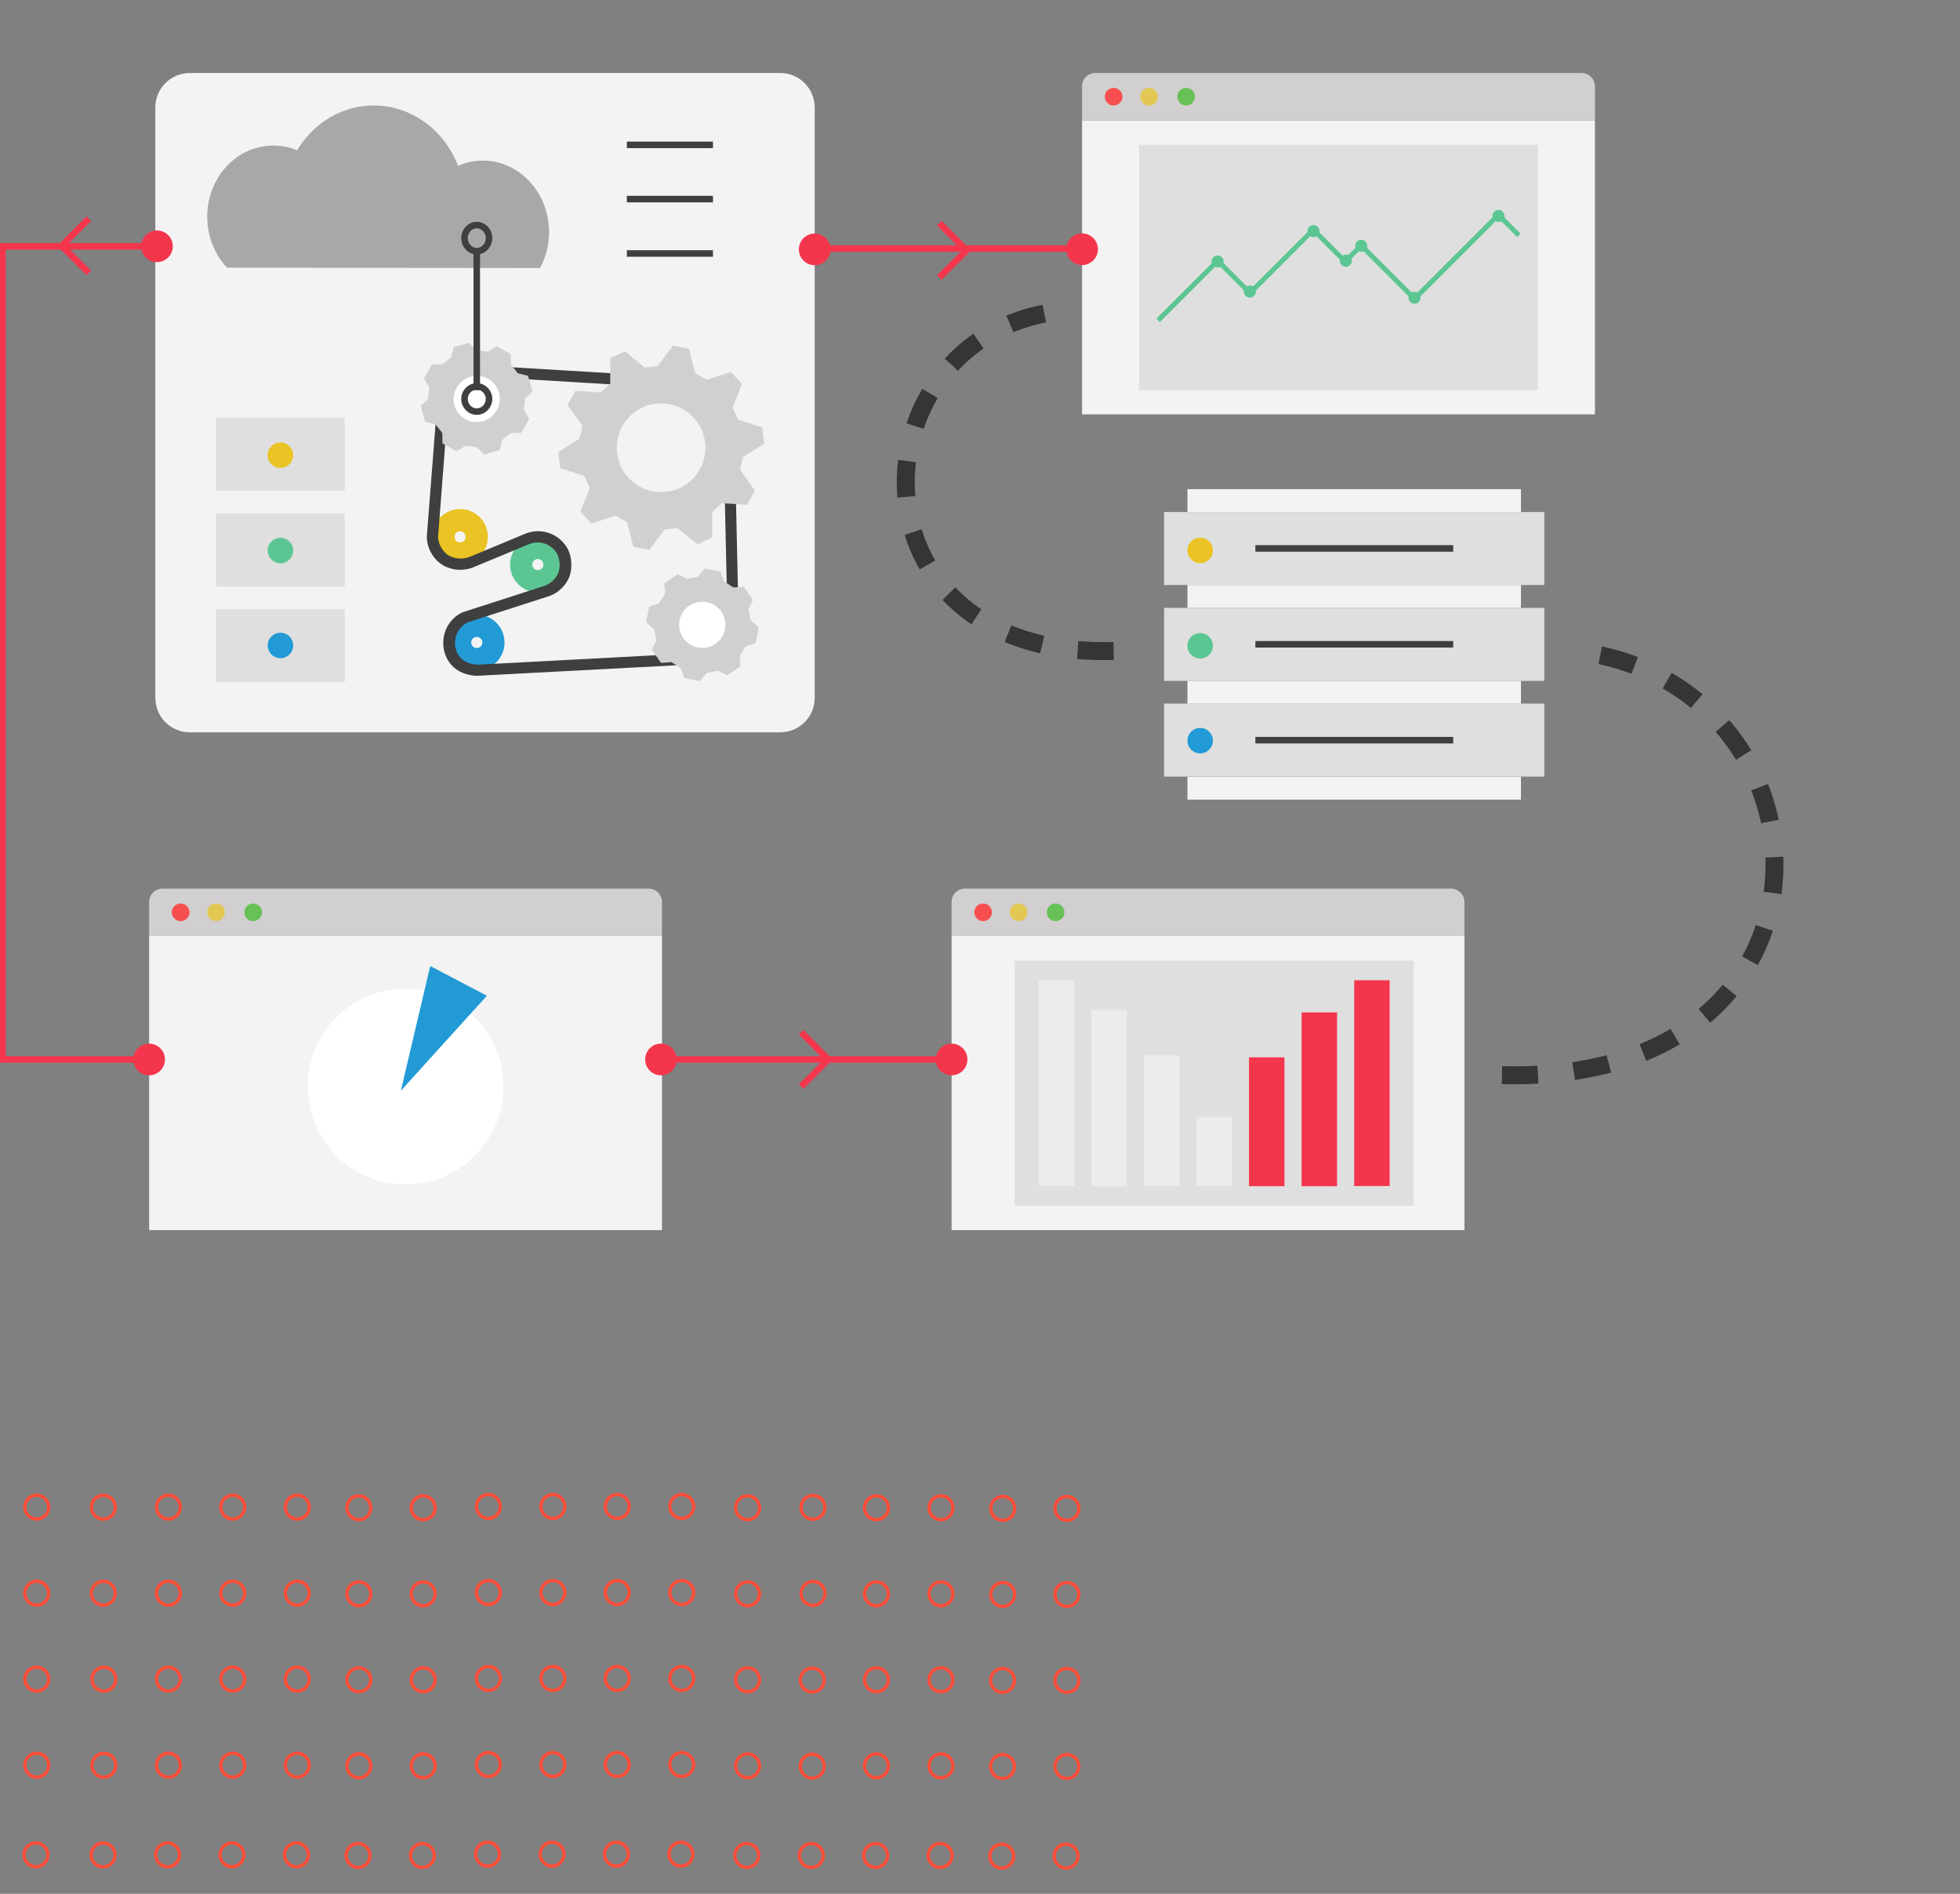 <?xml version="1.0" encoding="utf-8"?>
<!-- Generator: Adobe Illustrator 25.1.0, SVG Export Plug-In . SVG Version: 6.00 Build 0)  -->
<svg version="1.1" id="Capa_1" xmlns="http://www.w3.org/2000/svg" xmlns:xlink="http://www.w3.org/1999/xlink" x="0px" y="0px"
	 viewBox="0 0 1200 1159.6" style="enable-background:new 0 0 1200 1159.6;" xml:space="preserve">
<rect x="0" y="0" width="1200" height="1159.6" fill="#808080" stroke="none"/>
<style type="text/css">
	.st0{display:none;}
	.st1{display:inline;fill:#DFDFDF;}
	.st2{display:inline;}
	.st3{fill:none;stroke:#FF4C37;stroke-width:2;stroke-miterlimit:10;}
	.st4{fill:none;stroke:#FF4C37;stroke-width:2;stroke-miterlimit:10.001;}
	.st5{fill:none;stroke:#FF4C37;stroke-width:2;stroke-miterlimit:10.001;}
	.st6{display:inline;fill:#F94B37;}
	.st7{display:inline;fill:#F3F3F3;}
	.st8{display:inline;fill:#CECECE;}
	.st9{display:inline;fill:none;stroke:#353535;stroke-width:11;stroke-miterlimit:10;stroke-dasharray:22;}
	.st10{display:inline;fill:#E2997D;}
	.st11{display:inline;fill:#5FAFAD;}
	.st12{display:inline;fill:#D7DDDA;}
	.st13{display:inline;fill:#DFE5E1;}
	.st14{display:inline;fill:#333333;}
	.st15{display:inline;fill:#DD927A;}
	.st16{display:inline;fill:#66BFBF;}
	.st17{display:inline;fill:#FFFFFF;}
	.st18{display:inline;fill:#C7F2FF;}
	.st19{display:inline;fill:#5CC693;}
	.st20{display:inline;fill:#EAC324;}
	.st21{display:inline;fill:#229AD6;}
	.st22{display:inline;fill:#7F7E7E;}
	.st23{fill:#282828;}
	.st24{fill:#CECECE;}
	.st25{fill:#5CC693;}
	.st26{fill:none;stroke:#353535;stroke-width:11;stroke-miterlimit:10;stroke-dasharray:22;}
	.st27{fill:#F3F3F3;}
	.st28{fill:#A8A8A8;}
	.st29{fill:#D1CFCF;}
	.st30{fill:#F74F4F;}
	.st31{fill:#E2C754;}
	.st32{fill:#68C156;}
	.st33{fill:#F4364C;}
	.st34{fill:none;stroke:#3F3F3F;stroke-width:4;stroke-miterlimit:10;}
	.st35{fill:#DFDFDF;}
	.st36{fill:#FFFFFF;}
	.st37{fill:#229AD6;}
	.st38{fill:#EAC324;}
	.st39{fill:#3F3F3F;}
	.st40{fill:none;stroke:#F4364C;stroke-width:4;stroke-miterlimit:10;}
	.st41{opacity:0.41;fill:#FFFFFF;enable-background:new    ;}
	.st42{opacity:0.4;fill:#FFFFFF;enable-background:new    ;}
	.st43{fill:#5CC693;stroke:#5CC693;stroke-width:3;stroke-miterlimit:10;}
</style>
<g id="Capa_1_1_" class="st0">
	<rect x="999.5" y="118.5" class="st1" width="154.5" height="212.1"/>
	<g class="st2">
		<g>
			<circle class="st3" cx="868.2" cy="1116.5" r="7.3"/>
			<circle class="st3" cx="868.2" cy="1063.8" r="7.3"/>
			<circle class="st3" cx="907.7" cy="1116.5" r="7.3"/>
			<circle class="st3" cx="907.7" cy="1063.8" r="7.3"/>
			<circle class="st3" cx="947.1" cy="1116.5" r="7.3"/>
			<circle class="st3" cx="947.1" cy="1063.8" r="7.3"/>
			<circle class="st3" cx="986.6" cy="1116.5" r="7.3"/>
			<circle class="st3" cx="986.6" cy="1063.8" r="7.3"/>
		</g>
		<g>
			<circle class="st3" cx="868.2" cy="1007.8" r="7.3"/>
			<circle class="st3" cx="868.2" cy="955.1" r="7.3"/>
			<circle class="st3" cx="868.2" cy="902.5" r="7.3"/>
			<circle class="st3" cx="868.2" cy="849.8" r="7.3"/>
			<circle class="st3" cx="907.7" cy="1007.8" r="7.3"/>
			<circle class="st3" cx="907.7" cy="955.1" r="7.3"/>
			<circle class="st3" cx="907.7" cy="902.5" r="7.3"/>
			<circle class="st3" cx="907.7" cy="849.8" r="7.3"/>
			<circle class="st3" cx="947.1" cy="1007.8" r="7.3"/>
			<circle class="st3" cx="947.1" cy="955.1" r="7.3"/>
			<circle class="st3" cx="947.1" cy="902.5" r="7.3"/>
			<circle class="st3" cx="947.1" cy="849.8" r="7.3"/>
			<circle class="st3" cx="986.6" cy="1007.8" r="7.3"/>
			<circle class="st3" cx="986.6" cy="955.1" r="7.3"/>
			<circle class="st3" cx="986.6" cy="902.5" r="7.3"/>
			<circle class="st3" cx="986.6" cy="849.8" r="7.3"/>
		</g>
		<g>
			<circle class="st3" cx="868.7" cy="794.9" r="7.3"/>
			<circle class="st3" cx="868.7" cy="742.2" r="7.3"/>
			<circle class="st3" cx="908.1" cy="794.9" r="7.3"/>
			<circle class="st3" cx="908.1" cy="742.2" r="7.3"/>
			<circle class="st3" cx="947.6" cy="794.9" r="7.3"/>
			<circle class="st3" cx="947.6" cy="742.2" r="7.3"/>
			<circle class="st3" cx="987" cy="794.9" r="7.3"/>
			<circle class="st3" cx="987" cy="742.2" r="7.3"/>
		</g>
		<g>
			<ellipse class="st4" cx="1024.3" cy="1116.9" rx="7.3" ry="7.3"/>
			<ellipse class="st4" cx="1024.3" cy="1064.2" rx="7.3" ry="7.3"/>
			<circle class="st3" cx="1063.7" cy="1116.9" r="7.3"/>
			<circle class="st3" cx="1063.7" cy="1064.2" r="7.3"/>
		</g>
		<g>
			
				<ellipse transform="matrix(0.96 -0.28 0.28 0.96 -241.26 327.086)" class="st5" cx="1024.5" cy="1008.2" rx="7.3" ry="7.3"/>
			
				<ellipse transform="matrix(0.96 -0.28 0.28 0.96 -226.507 324.98)" class="st5" cx="1024.5" cy="955.5" rx="7.3" ry="7.3"/>
			
				<ellipse transform="matrix(0.96 -0.28 0.28 0.96 -211.848 322.86)" class="st5" cx="1024.4" cy="903.1" rx="7.3" ry="7.3"/>
			
				<ellipse transform="matrix(0.96 -0.28 0.28 0.96 -197.095 320.754)" class="st5" cx="1024.4" cy="850.4" rx="7.3" ry="7.3"/>
			<circle class="st3" cx="1063.7" cy="1008.2" r="7.3"/>
			<circle class="st3" cx="1063.7" cy="955.5" r="7.3"/>
			<circle class="st3" cx="1063.7" cy="902.9" r="7.3"/>
			<circle class="st3" cx="1063.7" cy="850.2" r="7.3"/>
		</g>
		<g>
			
				<ellipse transform="matrix(0.96 -0.28 0.28 0.96 -181.71 318.672)" class="st5" cx="1024.8" cy="795.5" rx="7.3" ry="7.3"/>
			
				<ellipse transform="matrix(0.96 -0.28 0.28 0.96 -166.958 316.566)" class="st5" cx="1024.8" cy="742.8" rx="7.3" ry="7.3"/>
			<circle class="st3" cx="1064.2" cy="795.3" r="7.3"/>
			<circle class="st3" cx="1064.2" cy="742.6" r="7.3"/>
		</g>
		<g>
			<circle class="st3" cx="556.1" cy="1116.1" r="7.3"/>
			<circle class="st3" cx="556.1" cy="1063.4" r="7.3"/>
			<circle class="st3" cx="595.6" cy="1116.1" r="7.3"/>
			<circle class="st3" cx="595.6" cy="1063.4" r="7.3"/>
			<circle class="st3" cx="635" cy="1116.1" r="7.3"/>
			<circle class="st3" cx="635" cy="1063.4" r="7.3"/>
			<circle class="st3" cx="674.5" cy="1116.1" r="7.3"/>
			<circle class="st3" cx="674.5" cy="1063.4" r="7.3"/>
		</g>
		<g>
			<circle class="st3" cx="556.1" cy="1007.4" r="7.3"/>
			<circle class="st3" cx="556.1" cy="954.7" r="7.3"/>
			<circle class="st3" cx="556.1" cy="902.1" r="7.3"/>
			<circle class="st3" cx="556.1" cy="849.4" r="7.3"/>
			<circle class="st3" cx="595.6" cy="1007.4" r="7.3"/>
			<circle class="st3" cx="595.6" cy="954.7" r="7.3"/>
			<circle class="st3" cx="595.6" cy="902.1" r="7.3"/>
			<circle class="st3" cx="595.6" cy="849.4" r="7.3"/>
			<circle class="st3" cx="635" cy="1007.4" r="7.3"/>
			<circle class="st3" cx="635" cy="954.7" r="7.3"/>
			<circle class="st3" cx="635" cy="902.1" r="7.3"/>
			<circle class="st3" cx="635" cy="849.4" r="7.3"/>
			<circle class="st3" cx="674.5" cy="1007.4" r="7.3"/>
			<circle class="st3" cx="674.5" cy="954.7" r="7.3"/>
			<circle class="st3" cx="674.5" cy="902.1" r="7.3"/>
			<circle class="st3" cx="674.5" cy="849.4" r="7.3"/>
		</g>
		<g>
			<circle class="st3" cx="556.6" cy="794.5" r="7.3"/>
			<circle class="st3" cx="556.6" cy="741.8" r="7.3"/>
			<circle class="st3" cx="556.6" cy="689.2" r="7.3"/>
			<circle class="st3" cx="556.6" cy="636.5" r="7.3"/>
			<circle class="st3" cx="596.1" cy="794.5" r="7.3"/>
			<circle class="st3" cx="596.1" cy="741.8" r="7.3"/>
			<circle class="st3" cx="596.1" cy="689.2" r="7.3"/>
			<circle class="st3" cx="596.1" cy="636.5" r="7.3"/>
			<circle class="st3" cx="635.5" cy="794.5" r="7.3"/>
			<circle class="st3" cx="635.5" cy="741.8" r="7.3"/>
			<circle class="st3" cx="635.5" cy="689.2" r="7.3"/>
			<circle class="st3" cx="635.5" cy="636.5" r="7.3"/>
			<circle class="st3" cx="675" cy="794.5" r="7.3"/>
			<circle class="st3" cx="675" cy="741.8" r="7.3"/>
			<circle class="st3" cx="675" cy="689.2" r="7.3"/>
			<circle class="st3" cx="675" cy="636.5" r="7.3"/>
		</g>
		<g>
			<circle class="st3" cx="712.2" cy="1116.5" r="7.3"/>
			<circle class="st3" cx="712.2" cy="1063.8" r="7.3"/>
			<circle class="st3" cx="751.6" cy="1116.5" r="7.3"/>
			<circle class="st3" cx="751.6" cy="1063.8" r="7.3"/>
			<circle class="st3" cx="791.1" cy="1116.5" r="7.3"/>
			<circle class="st3" cx="791.1" cy="1063.8" r="7.3"/>
			<circle class="st3" cx="830.5" cy="1116.5" r="7.3"/>
			<circle class="st3" cx="830.5" cy="1063.8" r="7.3"/>
		</g>
		<g>
			<circle class="st3" cx="712.2" cy="1007.8" r="7.3"/>
			<circle class="st3" cx="712.2" cy="955.1" r="7.3"/>
			<circle class="st3" cx="712.2" cy="902.5" r="7.3"/>
			<circle class="st3" cx="712.2" cy="849.8" r="7.3"/>
			<circle class="st3" cx="751.6" cy="1007.8" r="7.3"/>
			<circle class="st3" cx="751.6" cy="955.1" r="7.3"/>
			<circle class="st3" cx="751.6" cy="902.5" r="7.3"/>
			<circle class="st3" cx="751.6" cy="849.8" r="7.3"/>
			<circle class="st3" cx="791.1" cy="1007.8" r="7.3"/>
			<circle class="st3" cx="791.1" cy="955.1" r="7.3"/>
			<circle class="st3" cx="791.1" cy="902.5" r="7.3"/>
			<circle class="st3" cx="791.1" cy="849.8" r="7.3"/>
			<circle class="st3" cx="830.5" cy="1007.8" r="7.3"/>
			<circle class="st3" cx="830.5" cy="955.1" r="7.3"/>
			<circle class="st3" cx="830.5" cy="902.5" r="7.3"/>
			<circle class="st3" cx="830.5" cy="849.8" r="7.3"/>
		</g>
		<g>
			<circle class="st3" cx="712.7" cy="794.9" r="7.3"/>
			<circle class="st3" cx="712.7" cy="742.2" r="7.3"/>
			<circle class="st3" cx="712.7" cy="689.6" r="7.3"/>
			<circle class="st3" cx="712.7" cy="636.9" r="7.3"/>
			<circle class="st3" cx="752.1" cy="794.9" r="7.3"/>
			<circle class="st3" cx="752.1" cy="742.2" r="7.3"/>
			<circle class="st3" cx="752.1" cy="689.6" r="7.3"/>
			<circle class="st3" cx="752.1" cy="636.9" r="7.3"/>
			<circle class="st3" cx="791.6" cy="794.9" r="7.3"/>
			<circle class="st3" cx="791.6" cy="742.2" r="7.3"/>
			<circle class="st3" cx="791.6" cy="689.6" r="7.3"/>
			<circle class="st3" cx="791.6" cy="636.9" r="7.3"/>
			<circle class="st3" cx="831" cy="794.9" r="7.3"/>
			<circle class="st3" cx="831" cy="742.2" r="7.3"/>
		</g>
	</g>
	<rect x="999.5" y="118.5" class="st6" width="154.5" height="14.7"/>
	<g class="st2">
		<g>
			<circle class="st3" cx="425.3" cy="1113.7" r="7.3"/>
			<circle class="st3" cx="425.3" cy="1061" r="7.3"/>
			<circle class="st3" cx="425.3" cy="1008.4" r="7.3"/>
			<circle class="st3" cx="425.3" cy="955.7" r="7.3"/>
			<circle class="st3" cx="464.8" cy="1113.7" r="7.3"/>
			<circle class="st3" cx="464.8" cy="1061" r="7.3"/>
			<circle class="st3" cx="464.8" cy="1008.4" r="7.3"/>
			<circle class="st3" cx="464.8" cy="955.7" r="7.3"/>
			<circle class="st3" cx="504.2" cy="1008.4" r="7.3"/>
			<circle class="st3" cx="504.2" cy="955.7" r="7.3"/>
			<circle class="st3" cx="543.7" cy="1113.7" r="7.3"/>
			<circle class="st3" cx="543.7" cy="1061" r="7.3"/>
			<circle class="st3" cx="543.7" cy="1008.4" r="7.3"/>
			<circle class="st3" cx="543.7" cy="955.7" r="7.3"/>
		</g>
		<g>
			<circle class="st3" cx="425.8" cy="900.8" r="7.3"/>
			<circle class="st3" cx="425.8" cy="848.1" r="7.3"/>
			<circle class="st3" cx="465.3" cy="900.8" r="7.3"/>
			<circle class="st3" cx="465.3" cy="795.5" r="7.3"/>
			<circle class="st3" cx="465.3" cy="742.8" r="7.3"/>
			<circle class="st3" cx="504.7" cy="900.8" r="7.3"/>
			<circle class="st3" cx="504.7" cy="848.1" r="7.3"/>
			<circle class="st3" cx="504.7" cy="795.5" r="7.3"/>
			<circle class="st3" cx="504.7" cy="742.8" r="7.3"/>
			<circle class="st3" cx="544.2" cy="900.8" r="7.3"/>
			<circle class="st3" cx="544.2" cy="848.1" r="7.3"/>
			<circle class="st3" cx="544.2" cy="795.5" r="7.3"/>
			<circle class="st3" cx="544.2" cy="742.8" r="7.3"/>
		</g>
		<g>
			<circle class="st3" cx="581.4" cy="1114.1" r="7.3"/>
			<circle class="st3" cx="581.4" cy="1061.4" r="7.3"/>
			<circle class="st3" cx="581.4" cy="1008.8" r="7.3"/>
			<circle class="st3" cx="581.4" cy="956.1" r="7.3"/>
			<circle class="st3" cx="620.8" cy="1114.1" r="7.3"/>
			<circle class="st3" cx="620.8" cy="1061.4" r="7.3"/>
			<circle class="st3" cx="620.8" cy="1008.8" r="7.3"/>
			<circle class="st3" cx="620.8" cy="956.1" r="7.3"/>
			<circle class="st3" cx="660.3" cy="1114.1" r="7.3"/>
			<circle class="st3" cx="660.3" cy="1061.4" r="7.3"/>
			<circle class="st3" cx="660.3" cy="1008.8" r="7.3"/>
			<circle class="st3" cx="660.3" cy="956.1" r="7.3"/>
			<circle class="st3" cx="699.8" cy="1114.1" r="7.3"/>
			<circle class="st3" cx="699.8" cy="1061.4" r="7.3"/>
			<circle class="st3" cx="699.8" cy="1008.8" r="7.3"/>
			<circle class="st3" cx="699.8" cy="956.1" r="7.3"/>
		</g>
		<g>
			<circle class="st3" cx="581.9" cy="901.2" r="7.3"/>
			<circle class="st3" cx="581.9" cy="848.5" r="7.3"/>
			<circle class="st3" cx="581.9" cy="795.9" r="7.3"/>
			<circle class="st3" cx="581.9" cy="743.2" r="7.3"/>
			<circle class="st3" cx="621.3" cy="901.2" r="7.3"/>
			<circle class="st3" cx="621.3" cy="848.5" r="7.3"/>
			<circle class="st3" cx="621.3" cy="795.9" r="7.3"/>
			<circle class="st3" cx="621.3" cy="743.2" r="7.3"/>
			<circle class="st3" cx="660.8" cy="901.2" r="7.3"/>
			<circle class="st3" cx="660.8" cy="848.5" r="7.3"/>
			<circle class="st3" cx="660.8" cy="795.9" r="7.3"/>
			<circle class="st3" cx="660.8" cy="743.2" r="7.3"/>
			<circle class="st3" cx="700.2" cy="901.2" r="7.3"/>
			<circle class="st3" cx="700.2" cy="848.5" r="7.3"/>
			<circle class="st3" cx="700.2" cy="795.9" r="7.3"/>
			<circle class="st3" cx="700.2" cy="743.2" r="7.3"/>
		</g>
		<g>
			<circle class="st3" cx="231.6" cy="1113.3" r="7.3"/>
			<circle class="st3" cx="231.6" cy="1060.6" r="7.3"/>
			<circle class="st3" cx="231.6" cy="1008" r="7.3"/>
			<circle class="st3" cx="231.6" cy="955.3" r="7.3"/>
		</g>
		<g>
			<circle class="st3" cx="232.1" cy="900.4" r="7.3"/>
			<circle class="st3" cx="232.1" cy="847.7" r="7.3"/>
		</g>
		<g>
			<circle class="st3" cx="269.3" cy="1113.7" r="7.3"/>
			<circle class="st3" cx="269.3" cy="1061" r="7.3"/>
			<circle class="st3" cx="269.3" cy="1008.4" r="7.3"/>
			<circle class="st3" cx="269.3" cy="955.7" r="7.3"/>
			<circle class="st3" cx="308.8" cy="1113.7" r="7.3"/>
			<circle class="st3" cx="308.8" cy="1061" r="7.3"/>
			<circle class="st3" cx="308.8" cy="1008.4" r="7.3"/>
			<circle class="st3" cx="308.8" cy="955.7" r="7.3"/>
			<circle class="st3" cx="348.2" cy="1113.7" r="7.3"/>
			<circle class="st3" cx="348.2" cy="1061" r="7.3"/>
			<circle class="st3" cx="348.2" cy="1008.4" r="7.3"/>
			<circle class="st3" cx="348.2" cy="955.7" r="7.3"/>
			<circle class="st3" cx="387.7" cy="1113.7" r="7.3"/>
			<circle class="st3" cx="387.7" cy="1061" r="7.3"/>
			<circle class="st3" cx="387.7" cy="1008.4" r="7.3"/>
			<circle class="st3" cx="387.7" cy="955.7" r="7.3"/>
		</g>
		<g>
			<circle class="st3" cx="269.8" cy="900.8" r="7.3"/>
			<circle class="st3" cx="269.8" cy="848.1" r="7.3"/>
			<circle class="st3" cx="309.2" cy="900.8" r="7.3"/>
			<circle class="st3" cx="309.2" cy="848.1" r="7.3"/>
			<circle class="st3" cx="348.7" cy="900.8" r="7.3"/>
			<circle class="st3" cx="348.7" cy="848.1" r="7.3"/>
			<circle class="st3" cx="388.1" cy="900.8" r="7.3"/>
			<circle class="st3" cx="388.1" cy="848.1" r="7.3"/>
		</g>
	</g>
	<rect x="141" y="186" class="st7" width="314" height="400"/>
	<rect x="176.2" y="482" class="st8" width="252.8" height="12"/>
	<rect x="176.3" y="515.5" class="st6" width="92.7" height="12"/>
	<rect x="969" y="168.1" class="st7" width="154.5" height="212.1"/>
	<rect x="969" y="153.4" class="st6" width="154.5" height="14.7"/>
	<rect x="985.9" y="194.1" class="st1" width="121.8" height="10.2"/>
	<rect x="985.9" y="214.4" class="st1" width="121.8" height="10.2"/>
	<rect x="985.9" y="234.7" class="st1" width="121.8" height="10.2"/>
	<path class="st9" d="M752.5,429.5c0-10,18-26,49-26c38,0,90,81,148,81c40,0,95-33,95-93"/>
	<path class="st10" d="M454,527c-2,7-34,176,21,333c9,2,8-23,8-23l-10-215l5-81L454,527z"/>
	<path class="st11" d="M604,1156h-97c0,0-33-341-33-348c6,6,5,8,30,15c15,16,121,282,121,282L604,1156z"/>
	<path class="st12" d="M555.8,400c46.7,13.4,9.8,156.1-7.5,168.1s-98.4-21.7-104.9-36.8S489.6,381.1,555.8,400z"/>
	<path class="st13" d="M598,362c149,0,152,428,131,446s-236,35-255,0S436,362,598,362z"/>
	<path class="st12" d="M652,391c39-29,130,87,129,108s-77,65-93,61S596.8,432.1,652,391z"/>
	<path class="st10" d="M767,503c37,61,47,142,47,156c0,38-19,57-31,57c-48,0-206-122-217-132s21-40,26-35s62,41,145,77
		c-12-15-47-60-48-74S767,503,767,503z"/>
	
		<rect x="489.7" y="477.9" transform="matrix(0.989 -0.149 0.149 0.989 -73.547 83.733)" class="st14" width="63.2" height="108.3"/>
	<ellipse transform="matrix(0.5 -0.866 0.866 0.5 -200.162 759.311)" class="st10" cx="557.5" cy="553" rx="27" ry="37.5"/>
	<path class="st15" d="M624,381c0,13-52,14-52,0v-79h52V381z"/>
	<ellipse class="st10" cx="584.5" cy="257.5" rx="51.5" ry="91.5"/>
	<circle class="st15" cx="632.5" cy="270.5" r="13.5"/>
	<path class="st2" d="M808,153c-39,0-71,28-113,28c-30,0-59-36-101-36c-54,0-71,29-71,49c0,16,10,34,13,34c0-5,6-23,8-25
		c2,7,44,56,81,56v0.3c6.2-4.1,14.6-2.5,18.7,3.7c4.1,6.2,2.5,14.6-3.7,18.7c-4.5,3-10.5,3-15,0V311h10c13,0,19-5,39-5
		c35,0,84,43,144,43c65,0,92-49,92-104C910,172,841,153,808,153z"/>
	<path class="st16" d="M729,808v348H604L503.9,822.8C539,829,672,834,729,808z"/>
	<circle class="st17" cx="499" cy="498" r="4.5"/>
	<circle class="st18" cx="499" cy="498" r="3"/>
	<circle class="st17" cx="501.3" cy="511" r="4.5"/>
	<circle class="st18" cx="501.2" cy="511" r="3"/>
	<path class="st19" d="M936.2,194.1H974c2.8,0,5.1,2.3,5.1,5.1l0,0c0,2.8-2.3,5.1-5.1,5.1h-37.8V194.1z"/>
	<rect x="1032.4" y="291.9" class="st1" width="75.9" height="48.5"/>
	<path class="st20" d="M936.4,261.9h37.8c2.8,0,5.1,2.3,5.1,5.1l0,0c0,2.8-2.3,5.1-5.1,5.1h-37.8V261.9z"/>
	<path class="st21" d="M1001.2,296.9h37.8c2.8,0,5.1,2.3,5.1,5.1l0,0c0,2.8-2.3,5.1-5.1,5.1h-37.8V296.9z"/>
	<rect x="998" y="194" class="st22" width="45.7" height="10"/>
	<rect x="986.7" y="262.3" class="st22" width="12.1" height="10"/>
	<g class="st2">
		<g>
			<path class="st23" d="M1045.7,319.5c2.2-3.9,5.2-7.4,9.4-9.2c-0.8-0.4-1.5-0.9-2.3-1.3c0,2.5,0,4.9,0,7.4c0,1.9-0.4,4.4,0.5,6.2
				c1,1.9,2.8,1.4,4.1,0.1c1.7-1.8,3.5-3.6,5.2-5.4c-0.9-0.4-1.7-0.7-2.6-1.1c-0.3,3.6-0.7,7.9,1.8,11c1.9,2.4,4.8,2.5,7.6,2.1
				c9-1.5,18-3.4,27-5.1c1.9-0.4,1.1-3.2-0.8-2.9c-7.9,1.5-15.9,3-23.8,4.5c-2.1,0.4-5.3,1.6-7.2,0c-2.5-2.1-1.7-6.7-1.5-9.5
				c0.1-1.3-1.7-2-2.6-1.1c-1.2,1.3-2.5,2.6-3.7,3.8c-0.2,0.2-2,1.8-1.9,2c0.4,0.1,0.7,0.1,1.1,0.2c0-0.1-0.1-0.2-0.1-0.3
				c0.1-0.2-0.1-0.7-0.1-1c-0.1-3.6,0-7.3,0-10.9c0-1.2-1.3-1.7-2.3-1.3c-4.6,2.1-8,6.1-10.4,10.3
				C1042.1,319.6,1044.7,321.1,1045.7,319.5L1045.7,319.5z"/>
		</g>
	</g>
	<path class="st8" d="M264.2,404.9h2.4v19.2h-2.4V404.9z"/>
	<g class="st2">
		<path class="st24" d="M350,360.8l-34.3-9.5h-19.2h-19.2l-34.3,9.5c-13.9,3.9-23.5,16.5-23.5,30.9v33.4h77h77v-33.4
			C373.5,377.3,363.9,364.7,350,360.8L350,360.8z"/>
		<path class="st24" d="M315.8,328.9h-38.5v22.5l0,0c0,0,0,0,0,0.1c0,10.6,8.6,19.2,19.2,19.2s19.2-8.6,19.2-19.2c0,0,0,0,0-0.1l0,0
			L315.8,328.9L315.8,328.9z"/>
		<path class="st24" d="M335,271.1v32.1c0,21.3-17.2,38.5-38.5,38.5S258,324.5,258,303.2v-32.1H335z"/>
		<path class="st24" d="M335,280.8h2.2c3.9,0,6.9,3.5,6.4,7.3l-1.4,9.6c-0.5,3.2-3.2,5.5-6.4,5.5H335V280.8z"/>
		<path class="st24" d="M258,280.8h-2.2c-3.9,0-6.9,3.5-6.4,7.3l1.4,9.6c0.5,3.2,3.2,5.5,6.4,5.5h0.9v-22.4H258z"/>
		<path class="st24" d="M335,303.2l-6.4-25.7h-32.1h-32.1l-6.4,25.7v-38.4c0-17.7,14.4-32.1,32.1-32.1h16c7.1,0,12.8,5.7,12.8,12.8
			c8.9,0,16,7.2,16,16v41.7H335z"/>
	</g>
	<g class="st2">
		<path class="st25" d="M376,263.6h-7.7v-26.8h-26.8v-7.7H376V263.6z"/>
		<path class="st25" d="M222.7,263.6H215v-34.5h34.5v7.7h-26.8V263.6z"/>
		<path class="st25" d="M376,374.8h-34.5v-7.7h26.8v-26.8h7.7V374.8z"/>
		<path class="st25" d="M249.5,374.8H215v-34.5h7.7v26.8h26.8V374.8z"/>
		<path class="st25" d="M215,298.1h161v7.7H215V298.1z"/>
	</g>
	<path class="st8" d="M354.2,404.5h1.9v19.2h-1.9V404.5z"/>
</g>
<g>
	
		<ellipse transform="matrix(1 -1.020252e-02 1.020252e-02 1 -12.121 0.706)" class="st3" cx="63.1" cy="1188.4" rx="7.3" ry="7.3"/>
	
		<ellipse transform="matrix(1 -1.020252e-02 1.020252e-02 1 -11.583 0.703)" class="st3" cx="63.1" cy="1135.7" rx="7.3" ry="7.3"/>
	<circle class="st3" cx="102.6" cy="1188.4" r="7.3"/>
	<circle class="st3" cx="102.6" cy="1135.7" r="7.3"/>
	<circle class="st3" cx="142" cy="1188.4" r="7.3"/>
	<circle class="st3" cx="142" cy="1135.7" r="7.3"/>
	<circle class="st3" cx="181.5" cy="1188.4" r="7.3"/>
	<circle class="st3" cx="181.5" cy="1135.7" r="7.3"/>
</g>
<g>
	
		<ellipse transform="matrix(1 -1.020252e-02 1.020252e-02 1 -11.023 0.706)" class="st3" cx="63.6" cy="1080.8" rx="7.3" ry="7.3"/>
	
		<ellipse transform="matrix(1 -1.020252e-02 1.020252e-02 1 -10.486 0.703)" class="st3" cx="63.6" cy="1028.1" rx="7.3" ry="7.3"/>
	
		<ellipse transform="matrix(3.327791e-02 -0.999 0.999 3.327791e-02 -913.392 1006.614)" class="st3" cx="63.6" cy="975.5" rx="7.3" ry="7.3"/>
	
		<ellipse transform="matrix(3.327791e-02 -0.999 0.999 3.327791e-02 -860.721 955.668)" class="st3" cx="63.6" cy="922.8" rx="7.3" ry="7.3"/>
	<circle class="st3" cx="103.1" cy="1080.8" r="7.3"/>
	<circle class="st3" cx="103.1" cy="1028.1" r="7.3"/>
	<circle class="st3" cx="103.1" cy="975.5" r="7.3"/>
	<circle class="st3" cx="103.1" cy="922.8" r="7.3"/>
	<circle class="st3" cx="142.5" cy="1080.8" r="7.3"/>
	<circle class="st3" cx="142.5" cy="1028.1" r="7.3"/>
	<circle class="st3" cx="142.5" cy="975.5" r="7.3"/>
	<circle class="st3" cx="142.5" cy="922.8" r="7.3"/>
	<circle class="st3" cx="182" cy="1080.8" r="7.3"/>
	<circle class="st3" cx="182" cy="1028.1" r="7.3"/>
	<circle class="st3" cx="182" cy="975.5" r="7.3"/>
	<circle class="st3" cx="182" cy="922.8" r="7.3"/>
</g>
<g>
	<circle class="st3" cx="219.2" cy="1188.8" r="7.3"/>
	<circle class="st3" cx="219.2" cy="1136.1" r="7.3"/>
	<circle class="st3" cx="258.6" cy="1188.8" r="7.3"/>
	<circle class="st3" cx="258.6" cy="1136.1" r="7.3"/>
</g>
<g>
	<circle class="st3" cx="219.7" cy="1081.2" r="7.3"/>
	<circle class="st3" cx="219.7" cy="1028.5" r="7.3"/>
	<circle class="st3" cx="219.7" cy="975.9" r="7.3"/>
	<circle class="st3" cx="219.7" cy="923.2" r="7.3"/>
	<circle class="st3" cx="259.1" cy="1081.2" r="7.3"/>
	<circle class="st3" cx="259.1" cy="1028.5" r="7.3"/>
	<circle class="st3" cx="259.1" cy="975.9" r="7.3"/>
	<circle class="st3" cx="259.1" cy="923.2" r="7.3"/>
</g>
<path class="st26" d="M-211.8-538.5c260-3-74.2,271,154,270.8"/>
<g>
	<circle class="st3" cx="-173.5" cy="1188" r="7.3"/>
	<circle class="st3" cx="-173.5" cy="1135.3" r="7.3"/>
	<circle class="st3" cx="-134" cy="1188" r="7.3"/>
	<circle class="st3" cx="-134" cy="1135.3" r="7.3"/>
	<circle class="st3" cx="-94.6" cy="1188" r="7.3"/>
	<circle class="st3" cx="-94.6" cy="1135.3" r="7.3"/>
	<circle class="st3" cx="-55.1" cy="1188" r="7.3"/>
	<circle class="st3" cx="-55.1" cy="1135.3" r="7.3"/>
</g>
<g>
	<circle class="st3" cx="-173" cy="1080.4" r="7.3"/>
	<circle class="st3" cx="-173" cy="1027.7" r="7.3"/>
	<circle class="st3" cx="-173" cy="975.1" r="7.3"/>
	<circle class="st3" cx="-173" cy="922.4" r="7.3"/>
	
		<ellipse transform="matrix(1 -1.998808e-02 1.998808e-02 1 -21.621 -2.452)" class="st3" cx="-133.5" cy="1080.4" rx="7.3" ry="7.3"/>
	
		<ellipse transform="matrix(1 -1.998808e-02 1.998808e-02 1 -20.568 -2.462)" class="st3" cx="-133.5" cy="1027.7" rx="7.3" ry="7.3"/>
	
		<ellipse transform="matrix(7.088896e-02 -0.998 0.998 7.088896e-02 -1096.601 772.825)" class="st3" cx="-133.5" cy="975.1" rx="7.3" ry="7.3"/>
	
		<ellipse transform="matrix(7.088896e-02 -0.998 0.998 7.088896e-02 -1044.034 723.861)" class="st3" cx="-133.5" cy="922.4" rx="7.3" ry="7.3"/>
	<circle class="st3" cx="-94.1" cy="1080.4" r="7.3"/>
	<circle class="st3" cx="-94.1" cy="1027.7" r="7.3"/>
	<circle class="st3" cx="-94.1" cy="975.1" r="7.3"/>
	<circle class="st3" cx="-94.1" cy="922.4" r="7.3"/>
	<circle class="st3" cx="-54.6" cy="1080.4" r="7.3"/>
	<circle class="st3" cx="-54.6" cy="1027.7" r="7.3"/>
	<circle class="st3" cx="-54.6" cy="975.1" r="7.3"/>
	<circle class="st3" cx="-54.6" cy="922.4" r="7.3"/>
</g>
<g>
	
		<ellipse transform="matrix(1 -2.439011e-03 2.439011e-03 1 -2.898 -3.878666e-02)" class="st3" cx="-17.4" cy="1188.4" rx="7.3" ry="7.3"/>
	
		<ellipse transform="matrix(1 -2.439011e-03 2.439011e-03 1 -2.77 -3.894342e-02)" class="st3" cx="-17.4" cy="1135.7" rx="7.3" ry="7.3"/>
	<circle class="st3" cx="22" cy="1188.4" r="7.3"/>
	<circle class="st3" cx="22" cy="1135.7" r="7.3"/>
</g>
<g>
	
		<ellipse transform="matrix(1 -2.439011e-03 2.439011e-03 1 -2.636 -3.788720e-02)" class="st3" cx="-16.9" cy="1080.8" rx="7.3" ry="7.3"/>
	
		<ellipse transform="matrix(1 -2.439011e-03 2.439011e-03 1 -2.507 -3.804395e-02)" class="st3" cx="-16.9" cy="1028.1" rx="7.3" ry="7.3"/>
	
		<ellipse transform="matrix(9.802501e-03 -1 1 9.802501e-03 -992.102 949.049)" class="st3" cx="-16.9" cy="975.5" rx="7.3" ry="7.3"/>
	
		<ellipse transform="matrix(9.802501e-03 -1 1 9.802501e-03 -939.405 896.866)" class="st3" cx="-16.9" cy="922.8" rx="7.3" ry="7.3"/>
	<circle class="st3" cx="22.5" cy="1080.8" r="7.3"/>
	<circle class="st3" cx="22.5" cy="1028.1" r="7.3"/>
	<circle class="st3" cx="22.5" cy="975.5" r="7.3"/>
	<circle class="st3" cx="22.5" cy="922.8" r="7.3"/>
</g>
<path class="st27" d="M477.7,448.4H116.2c-11.7,0-21.1-9.5-21.1-21.1V65.8c0-11.7,9.5-21.1,21.1-21.1h361.5
	c11.7,0,21.1,9.5,21.1,21.1v361.5C498.8,439,489.3,448.4,477.7,448.4z"/>
<path class="st28" d="M139,163.9c-15.9-16.9-16.2-44.5-0.6-61.7c11.3-12.5,28.5-16.4,43.5-10.2c16.9-28,51.6-35.8,77.6-17.6
	c9.3,6.5,16.6,16,21,27.1c20.7-9,44.3,1.8,52.7,24.2c4.7,12.6,3.8,26.7-2.6,38.4L139,163.9z"/>
<rect x="662.5" y="73.7" class="st27" width="314" height="180"/>
<path class="st29" d="M976.5,73.7h-314V52.8c0-4.5,3.6-8.1,8.1-8.1h297.7c4.5,0,8.2,3.7,8.2,8.2V73.7L976.5,73.7z"/>
<circle class="st30" cx="681.8" cy="59.2" r="5.4"/>
<circle class="st31" cx="703.5" cy="59.2" r="5.4"/>
<circle class="st32" cx="726.2" cy="59.2" r="5.4"/>
<circle class="st33" cx="662.5" cy="152.6" r="9.7"/>
<circle class="st33" cx="498.8" cy="152.7" r="9.7"/>
<circle class="st33" cx="96.1" cy="150.8" r="9.7"/>
<rect x="91.3" y="573.1" class="st27" width="314" height="180.1"/>
<path class="st29" d="M405.3,573.1h-314v-20.9c0-4.5,3.6-8.1,8.1-8.1h297.7c4.5,0,8.2,3.7,8.2,8.2L405.3,573.1L405.3,573.1z"/>
<circle class="st30" cx="110.6" cy="558.6" r="5.4"/>
<circle class="st31" cx="132.3" cy="558.6" r="5.4"/>
<circle class="st32" cx="155" cy="558.6" r="5.4"/>
<circle class="st33" cx="91.3" cy="648.7" r="9.7"/>
<ellipse class="st34" cx="291.9" cy="145.8" rx="7.5" ry="8"/>
<path class="st35" d="M697.4,88.7h244.2v150.2H697.4V88.7z"/>
<path class="st36" d="M188.4,665.3c0-33.1,26.8-59.9,59.9-59.9s59.9,26.8,59.9,59.9c0,33.1-26.8,59.9-59.9,59.9l0,0
	C215.2,725.3,188.4,698.4,188.4,665.3L188.4,665.3z"/>
<path class="st37" d="M245.4,667.9l9-38.2l9-38.2l17.4,9.1l17.3,9.1l-26.4,29.1L245.4,667.9z"/>
<g>
	<path class="st38" d="M298.7,328.7c0,9.4-7.6,17-17,17c-9.4,0-17-7.6-17-17c0-9.4,7.6-17,17-17
		C291.1,311.7,298.7,319.3,298.7,328.7z"/>
	<path class="st25" d="M346.3,345.7c0,9.4-7.6,17-17,17s-17-7.6-17-17c0-9.4,7.6-17,17-17S346.3,336.4,346.3,345.7z"/>
	<path class="st37" d="M308.9,393.4c0,9.4-7.6,17-17,17c-9.4,0-17-7.6-17-17s7.6-17,17-17C301.3,376.3,308.9,384,308.9,393.4z"/>
	<g>
		<path class="st27" d="M285.1,328.7c0,1.9-1.5,3.4-3.4,3.4s-3.4-1.5-3.4-3.4s1.5-3.4,3.4-3.4S285.1,326.9,285.1,328.7z"/>
		<path class="st27" d="M332.7,345.7c0,1.9-1.5,3.4-3.4,3.4s-3.4-1.5-3.4-3.4c0-1.9,1.5-3.4,3.4-3.4S332.7,343.9,332.7,345.7z"/>
		<path class="st27" d="M295.3,393.4c0,1.9-1.5,3.4-3.4,3.4c-1.9,0-3.4-1.5-3.4-3.4s1.5-3.4,3.4-3.4
			C293.7,390,295.3,391.5,295.3,393.4z"/>
	</g>
	<path class="st39" d="M291.8,413.8h-0.2c-16.8-1.1-20.5-14-20.2-20.6c0.1-7.9,4.7-15,11.8-18.3l50.2-16.2c3.9-1.4,6.9-4.3,8.5-8.1
		c1.2-3.6,0.9-7.5-0.5-10.9c-3.2-6.4-10.8-9.2-17.3-6.6l-34.2,14.2c-6.8,2.8-14.6,1.9-20.5-2.4c-5-3.9-8-9.9-8.1-16.3l5.6-71.8
		l6.8,0.5l-5.5,71.5c0.2,4.1,2.2,7.9,5.4,10.6c4.1,2.8,9.3,3.4,13.9,1.6l34.3-14.3c9.9-3.9,21.1,0.3,26,9.8c2.4,5.1,2.6,11,0.9,16.5
		c-2.3,5.6-6.8,10-12.5,12l-50,16.1c-4.6,2.4-7.5,7-7.6,12.3c-0.1,1.4-0.1,12.6,13.6,13.6l129.9-6.9l0.3,6.8L291.8,413.8z"/>
	<path class="st39" d="M320.3,232.1l-11.4-7.5l71.5,4.3l-0.4,6.8L320.3,232.1z"/>
	<path class="st39" d="M445.1,365.4l-1.3-58.1l6.8-0.3l1.3,58.1L445.1,365.4z"/>
	<path class="st29" d="M298.7,215.3l5.4-3.3l8.6,4.8l0.1,6.4l4.3,5.4l6.2,1.5l2.7,9.5l-4.5,4.5l-0.8,6.9l3.3,5.4l-4.8,8.6l-6.4,0.1
		l-5.4,4.3l-1.5,6.2l-9.5,2.7l-4.5-4.5l-6.9-0.8l-5.5,3.3l-8.6-4.8l-0.1-6.4l-4.3-5.4l-6.2-1.5l-2.7-9.5l4.5-4.5l0.8-6.9l-3.3-5.5
		l4.8-8.6l6.4-0.1l5.4-4.3l1.5-6.2l9.5-2.7l4.5,4.5L298.7,215.3z"/>
	<path class="st36" d="M305.9,245.9c-0.9,7.7-7.9,13.3-15.7,12.5c-7.7-0.9-13.3-7.9-12.4-15.7c0.9-7.7,7.9-13.3,15.7-12.4
		C301.3,231.1,306.8,238.1,305.9,245.9z"/>
	<path class="st29" d="M402.7,224.1l9.3-12.5l9.8,1.9l3.9,15.1l7,3.9l14.8-4.7l6.8,7.3l-5.8,14.5l3.4,7.3l14.8,4.9l1.2,9.8
		l-13.1,8.3l-1.6,7.8l9,12.7l-4.8,8.7l-15.5-1l-5.8,5.4l-0.1,15.6l-9,4.2l-12.2-10l-7.9,0.9l-9.3,12.5l-9.8-1.9l-3.9-15.1l-7-3.9
		l-14.8,4.7l-6.8-7.3l5.8-14.4l-3.3-7.3l-14.8-4.9l-1.2-9.8l13.1-8.3l1.6-7.8l-9-12.7l4.8-8.7l15.5,1l5.8-5.4l0.1-15.6l9-4.2l12,10
		L402.7,224.1z"/>
	<path class="st27" d="M431.7,270.9c1.8,14.9-8.8,28.5-23.7,30.2c-14.9,1.8-28.5-8.8-30.2-23.7c-1.8-14.9,8.8-28.5,23.7-30.2
		C416.3,245.4,429.9,256,431.7,270.9z"/>
	<path class="st29" d="M427.4,353l4.1-4.9l9.7,1.8l2,6l5.8,3.8l6.4-0.5l5.6,8.1l-2.8,5.8l1.4,6.8l4.9,4.1l-1.8,9.7l-6,2l-3.8,5.8
		l0.5,6.4l-8.1,5.6l-5.8-2.8l-6.8,1.4l-4.1,4.9l-9.7-1.8l-2-6l-5.8-3.8l-6.4,0.5l-5.6-8.1l2.8-5.8l-1.4-6.8l-4.9-4.1l1.8-9.7l6-2
		l3.8-5.8l-0.5-6.4l8.1-5.6l5.8,2.8L427.4,353z"/>
	<path class="st36" d="M443.8,379.7c1.6,7.7-3.3,15.1-11,16.7c-7.7,1.6-15.1-3.3-16.7-11c-1.6-7.7,3.3-15.1,11-16.7
		C434.8,367.1,442.3,372.1,443.8,379.7z"/>
</g>
<g>
	<circle class="st3" cx="298.5" cy="1188" r="7.3"/>
	<circle class="st3" cx="298.5" cy="1135.3" r="7.3"/>
	<circle class="st3" cx="338" cy="1188" r="7.3"/>
	<circle class="st3" cx="338" cy="1135.3" r="7.3"/>
	<circle class="st3" cx="377.4" cy="1188" r="7.3"/>
	<circle class="st3" cx="377.4" cy="1135.3" r="7.3"/>
	<circle class="st3" cx="416.9" cy="1188" r="7.3"/>
	<circle class="st3" cx="416.9" cy="1135.3" r="7.3"/>
</g>
<g>
	<circle class="st3" cx="299" cy="1080.4" r="7.3"/>
	<circle class="st3" cx="299" cy="1027.7" r="7.3"/>
	<circle class="st3" cx="299" cy="975.1" r="7.3"/>
	<circle class="st3" cx="299" cy="922.4" r="7.3"/>
	<circle class="st3" cx="338.5" cy="1080.4" r="7.3"/>
	<circle class="st3" cx="338.5" cy="1027.7" r="7.3"/>
	<circle class="st3" cx="338.5" cy="975.1" r="7.3"/>
	<circle class="st3" cx="338.5" cy="922.4" r="7.3"/>
	<circle class="st3" cx="377.9" cy="1080.4" r="7.3"/>
	<circle class="st3" cx="377.9" cy="1027.7" r="7.3"/>
	<circle class="st3" cx="377.9" cy="975.1" r="7.3"/>
	<circle class="st3" cx="377.9" cy="922.4" r="7.3"/>
	<circle class="st3" cx="417.4" cy="1080.4" r="7.3"/>
	<circle class="st3" cx="417.4" cy="1027.7" r="7.3"/>
	<circle class="st3" cx="417.4" cy="975.1" r="7.3"/>
	<circle class="st3" cx="417.4" cy="922.4" r="7.3"/>
</g>
<rect x="712.7" y="313.5" class="st35" width="232.8" height="44.7"/>
<line class="st34" x1="889.7" y1="335.8" x2="768.6" y2="335.8"/>
<rect x="727" y="358.2" class="st27" width="204.2" height="14"/>
<rect x="712.7" y="372.2" class="st35" width="232.8" height="44.7"/>
<line class="st34" x1="889.7" y1="394.5" x2="768.6" y2="394.5"/>
<rect x="727" y="416.9" class="st27" width="204.2" height="14"/>
<rect x="712.7" y="430.8" class="st35" width="232.8" height="44.7"/>
<line class="st34" x1="889.7" y1="453.2" x2="768.6" y2="453.2"/>
<rect x="727" y="475.6" class="st27" width="204.2" height="14"/>
<rect x="727" y="299.5" class="st27" width="204.2" height="14"/>
<polyline class="st40" points="90.7,150.8 1.5,150.8 1.5,648.7 85.7,648.7 "/>
<rect x="582.6" y="573.1" class="st27" width="314" height="180.1"/>
<path class="st29" d="M896.6,573.1h-314v-20.9c0-4.5,3.6-8.1,8.1-8.1h297.7c4.5,0,8.2,3.7,8.2,8.2V573.1L896.6,573.1z"/>
<circle class="st30" cx="601.9" cy="558.6" r="5.4"/>
<circle class="st31" cx="623.6" cy="558.6" r="5.4"/>
<circle class="st32" cx="646.3" cy="558.6" r="5.4"/>
<circle class="st33" cx="582.6" cy="648.7" r="9.7"/>
<circle class="st33" cx="404.7" cy="648.7" r="9.7"/>
<line class="st40" x1="404.7" y1="648.7" x2="582.6" y2="648.7"/>
<path class="st35" d="M621.3,588.1h244.2v150.2H621.3V588.1z"/>
<path class="st41" d="M636,600.2h21.7v126H636V600.2z"/>
<path class="st42" d="M668.2,618.5h21.7v107.8h-21.7V618.5z"/>
<path class="st42" d="M700.4,646.2h21.7v80h-21.7V646.2z"/>
<path class="st42" d="M732.6,683.8h21.7v42.4h-21.7V683.8z"/>
<path class="st33" d="M764.7,647.4h21.7v78.9h-21.7V647.4z"/>
<path class="st33" d="M796.9,619.9h21.7v106.4h-21.7V619.9z"/>
<path class="st33" d="M829.1,600.2h21.7v126h-21.7V600.2z"/>
<ellipse class="st38" cx="734.8" cy="337" rx="7.8" ry="7.8"/>
<ellipse class="st25" cx="734.8" cy="395.4" rx="7.8" ry="7.8"/>
<ellipse class="st37" cx="734.8" cy="453.5" rx="7.8" ry="7.8"/>
<path class="st43" d="M709.1,196.1l36.1-36.1"/>
<path class="st43" d="M765.5,179.2l38.7-38.7"/>
<path class="st43" d="M824.5,159.2l8.4-8.4"/>
<path class="st43" d="M865.8,183.2l50.3-50.3"/>
<path class="st43" d="M745.3,159.4l19.3,19.3"/>
<path class="st43" d="M804.3,140.9l19.2,19.2"/>
<path class="st43" d="M833.4,150.3l32.5,32.5"/>
<path class="st43" d="M917.4,131.6l12.5,12.5"/>
<path class="st43" d="M743.3,160.1c0-1.2,1-2.2,2.2-2.2s2.2,1,2.2,2.2s-1,2.2-2.2,2.2C744.2,162.2,743.3,161.3,743.3,160.1
	L743.3,160.1z"/>
<path class="st43" d="M763,178.5c0-1.2,1-2.2,2.2-2.2s2.2,1,2.2,2.2s-1,2.2-2.2,2.2l0,0C764,180.7,763,179.7,763,178.5z"/>
<path class="st43" d="M802,141.5c0-1.2,1-2.2,2.2-2.2s2.2,1,2.2,2.2s-1,2.2-2.2,2.2l0,0C802.9,143.7,802,142.7,802,141.5z"/>
<path class="st43" d="M821.8,159.6c0-1.2,1-2.2,2.2-2.2s2.2,1,2.2,2.2s-1,2.2-2.2,2.2S821.8,160.8,821.8,159.6L821.8,159.6z"/>
<path class="st43" d="M831.2,150.5c0-1.2,1-2.2,2.2-2.2s2.2,1,2.2,2.2s-1,2.2-2.2,2.2l0,0C832.1,152.6,831.2,151.7,831.2,150.5z"/>
<path class="st43" d="M863.8,182.3c0-1.2,1-2.2,2.2-2.2s2.2,1,2.2,2.2s-1,2.2-2.2,2.2C864.8,184.4,863.8,183.4,863.8,182.3
	L863.8,182.3z"/>
<path class="st43" d="M915.2,132.2c0-1.2,1-2.2,2.2-2.2s2.2,1,2.2,2.2s-1,2.2-2.2,2.2S915.2,133.4,915.2,132.2L915.2,132.2z"/>
<path class="st26" d="M681.8,398.6C514.4,403.2,522,207,647.2,190.7"/>
<line class="st40" x1="503.2" y1="152.2" x2="662.5" y2="152.2"/>
<path class="st26" d="M919.6,658.3C1139,664,1129.1,419,965,398.7"/>
<g>
	<circle class="st3" cx="457.2" cy="1188.8" r="7.3"/>
	<circle class="st3" cx="457.2" cy="1136.1" r="7.3"/>
	<circle class="st3" cx="496.7" cy="1188.8" r="7.3"/>
	<circle class="st3" cx="496.7" cy="1136.1" r="7.3"/>
	<circle class="st3" cx="536.1" cy="1188.8" r="7.3"/>
	<circle class="st3" cx="536.1" cy="1136.1" r="7.3"/>
	<circle class="st3" cx="575.6" cy="1188.8" r="7.3"/>
	<circle class="st3" cx="575.6" cy="1136.1" r="7.3"/>
</g>
<g>
	<circle class="st3" cx="457.7" cy="1081.2" r="7.3"/>
	<circle class="st3" cx="457.7" cy="1028.5" r="7.3"/>
	<circle class="st3" cx="457.7" cy="975.9" r="7.3"/>
	<circle class="st3" cx="457.7" cy="923.2" r="7.3"/>
	
		<ellipse transform="matrix(1 -1.998808e-02 1.998808e-02 1 -21.511 10.155)" class="st3" cx="497.2" cy="1081.2" rx="7.3" ry="7.3"/>
	
		<ellipse transform="matrix(1 -1.998808e-02 1.998808e-02 1 -20.458 10.144)" class="st3" cx="497.2" cy="1028.5" rx="7.3" ry="7.3"/>
	
		<ellipse transform="matrix(7.088896e-02 -0.998 0.998 7.088896e-02 -511.412 1402.678)" class="st3" cx="497.2" cy="975.9" rx="7.3" ry="7.3"/>
	
		<ellipse transform="matrix(7.088896e-02 -0.998 0.998 7.088896e-02 -458.845 1353.714)" class="st3" cx="497.2" cy="923.2" rx="7.3" ry="7.3"/>
	<circle class="st3" cx="536.6" cy="1081.2" r="7.3"/>
	<circle class="st3" cx="536.6" cy="1028.5" r="7.3"/>
	<circle class="st3" cx="536.6" cy="975.9" r="7.3"/>
	<circle class="st3" cx="536.6" cy="923.2" r="7.3"/>
	<circle class="st3" cx="576.1" cy="1081.2" r="7.3"/>
	<circle class="st3" cx="576.1" cy="1028.5" r="7.3"/>
	<circle class="st3" cx="576.1" cy="975.9" r="7.3"/>
	<circle class="st3" cx="576.1" cy="923.2" r="7.3"/>
</g>
<g>
	
		<ellipse transform="matrix(1 -2.439011e-03 2.439011e-03 1 -2.899 1.5)" class="st3" cx="613.3" cy="1189.2" rx="7.3" ry="7.3"/>
	<ellipse transform="matrix(1 -2.439011e-03 2.439011e-03 1 -2.77 1.499)" class="st3" cx="613.3" cy="1136.5" rx="7.3" ry="7.3"/>
	<circle class="st3" cx="652.7" cy="1189.2" r="7.3"/>
	<circle class="st3" cx="652.7" cy="1136.5" r="7.3"/>
</g>
<g>
	
		<ellipse transform="matrix(1 -2.439011e-03 2.439011e-03 1 -2.636 1.5)" class="st3" cx="613.8" cy="1081.6" rx="7.3" ry="7.3"/>
	
		<ellipse transform="matrix(1 -2.439011e-03 2.439011e-03 1 -2.508 1.5)" class="st3" cx="613.8" cy="1028.9" rx="7.3" ry="7.3"/>
	
		<ellipse transform="matrix(9.802501e-03 -1 1 9.802501e-03 -368.389 1580.507)" class="st3" cx="613.8" cy="976.3" rx="7.3" ry="7.3"/>
	
		<ellipse transform="matrix(9.802501e-03 -1 1 9.802501e-03 -315.691 1528.324)" class="st3" cx="613.8" cy="923.6" rx="7.3" ry="7.3"/>
	<circle class="st3" cx="653.2" cy="1081.6" r="7.3"/>
	<circle class="st3" cx="653.2" cy="1028.9" r="7.3"/>
	<circle class="st3" cx="653.2" cy="976.3" r="7.3"/>
	<circle class="st3" cx="653.2" cy="923.6" r="7.3"/>
</g>
<ellipse class="st34" cx="291.9" cy="244.3" rx="7.5" ry="7.7"/>
<line class="st34" x1="291.9" y1="153.3" x2="291.9" y2="238.9"/>
<rect x="132.3" y="255.7" class="st35" width="78.8" height="44.7"/>
<rect x="132.3" y="314.4" class="st35" width="78.8" height="44.7"/>
<rect x="132.3" y="373" class="st35" width="78.8" height="44.7"/>
<ellipse class="st38" cx="171.7" cy="278.7" rx="7.8" ry="7.8"/>
<ellipse class="st25" cx="171.7" cy="337.1" rx="7.8" ry="7.8"/>
<ellipse class="st37" cx="171.7" cy="395.2" rx="7.8" ry="7.8"/>
<line class="st34" x1="436.5" y1="88.7" x2="383.8" y2="88.7"/>
<line class="st34" x1="436.5" y1="121.9" x2="383.8" y2="121.9"/>
<line class="st34" x1="436.5" y1="155.2" x2="383.8" y2="155.2"/>
<polyline class="st40" points="54.4,167.1 37.8,150.5 54.4,133.9 "/>
<polyline class="st40" points="490.5,632 507.1,648.7 490.5,665.3 "/>
<polyline class="st40" points="575.1,136.7 591.8,153.3 575.1,169.9 "/>
</svg>
